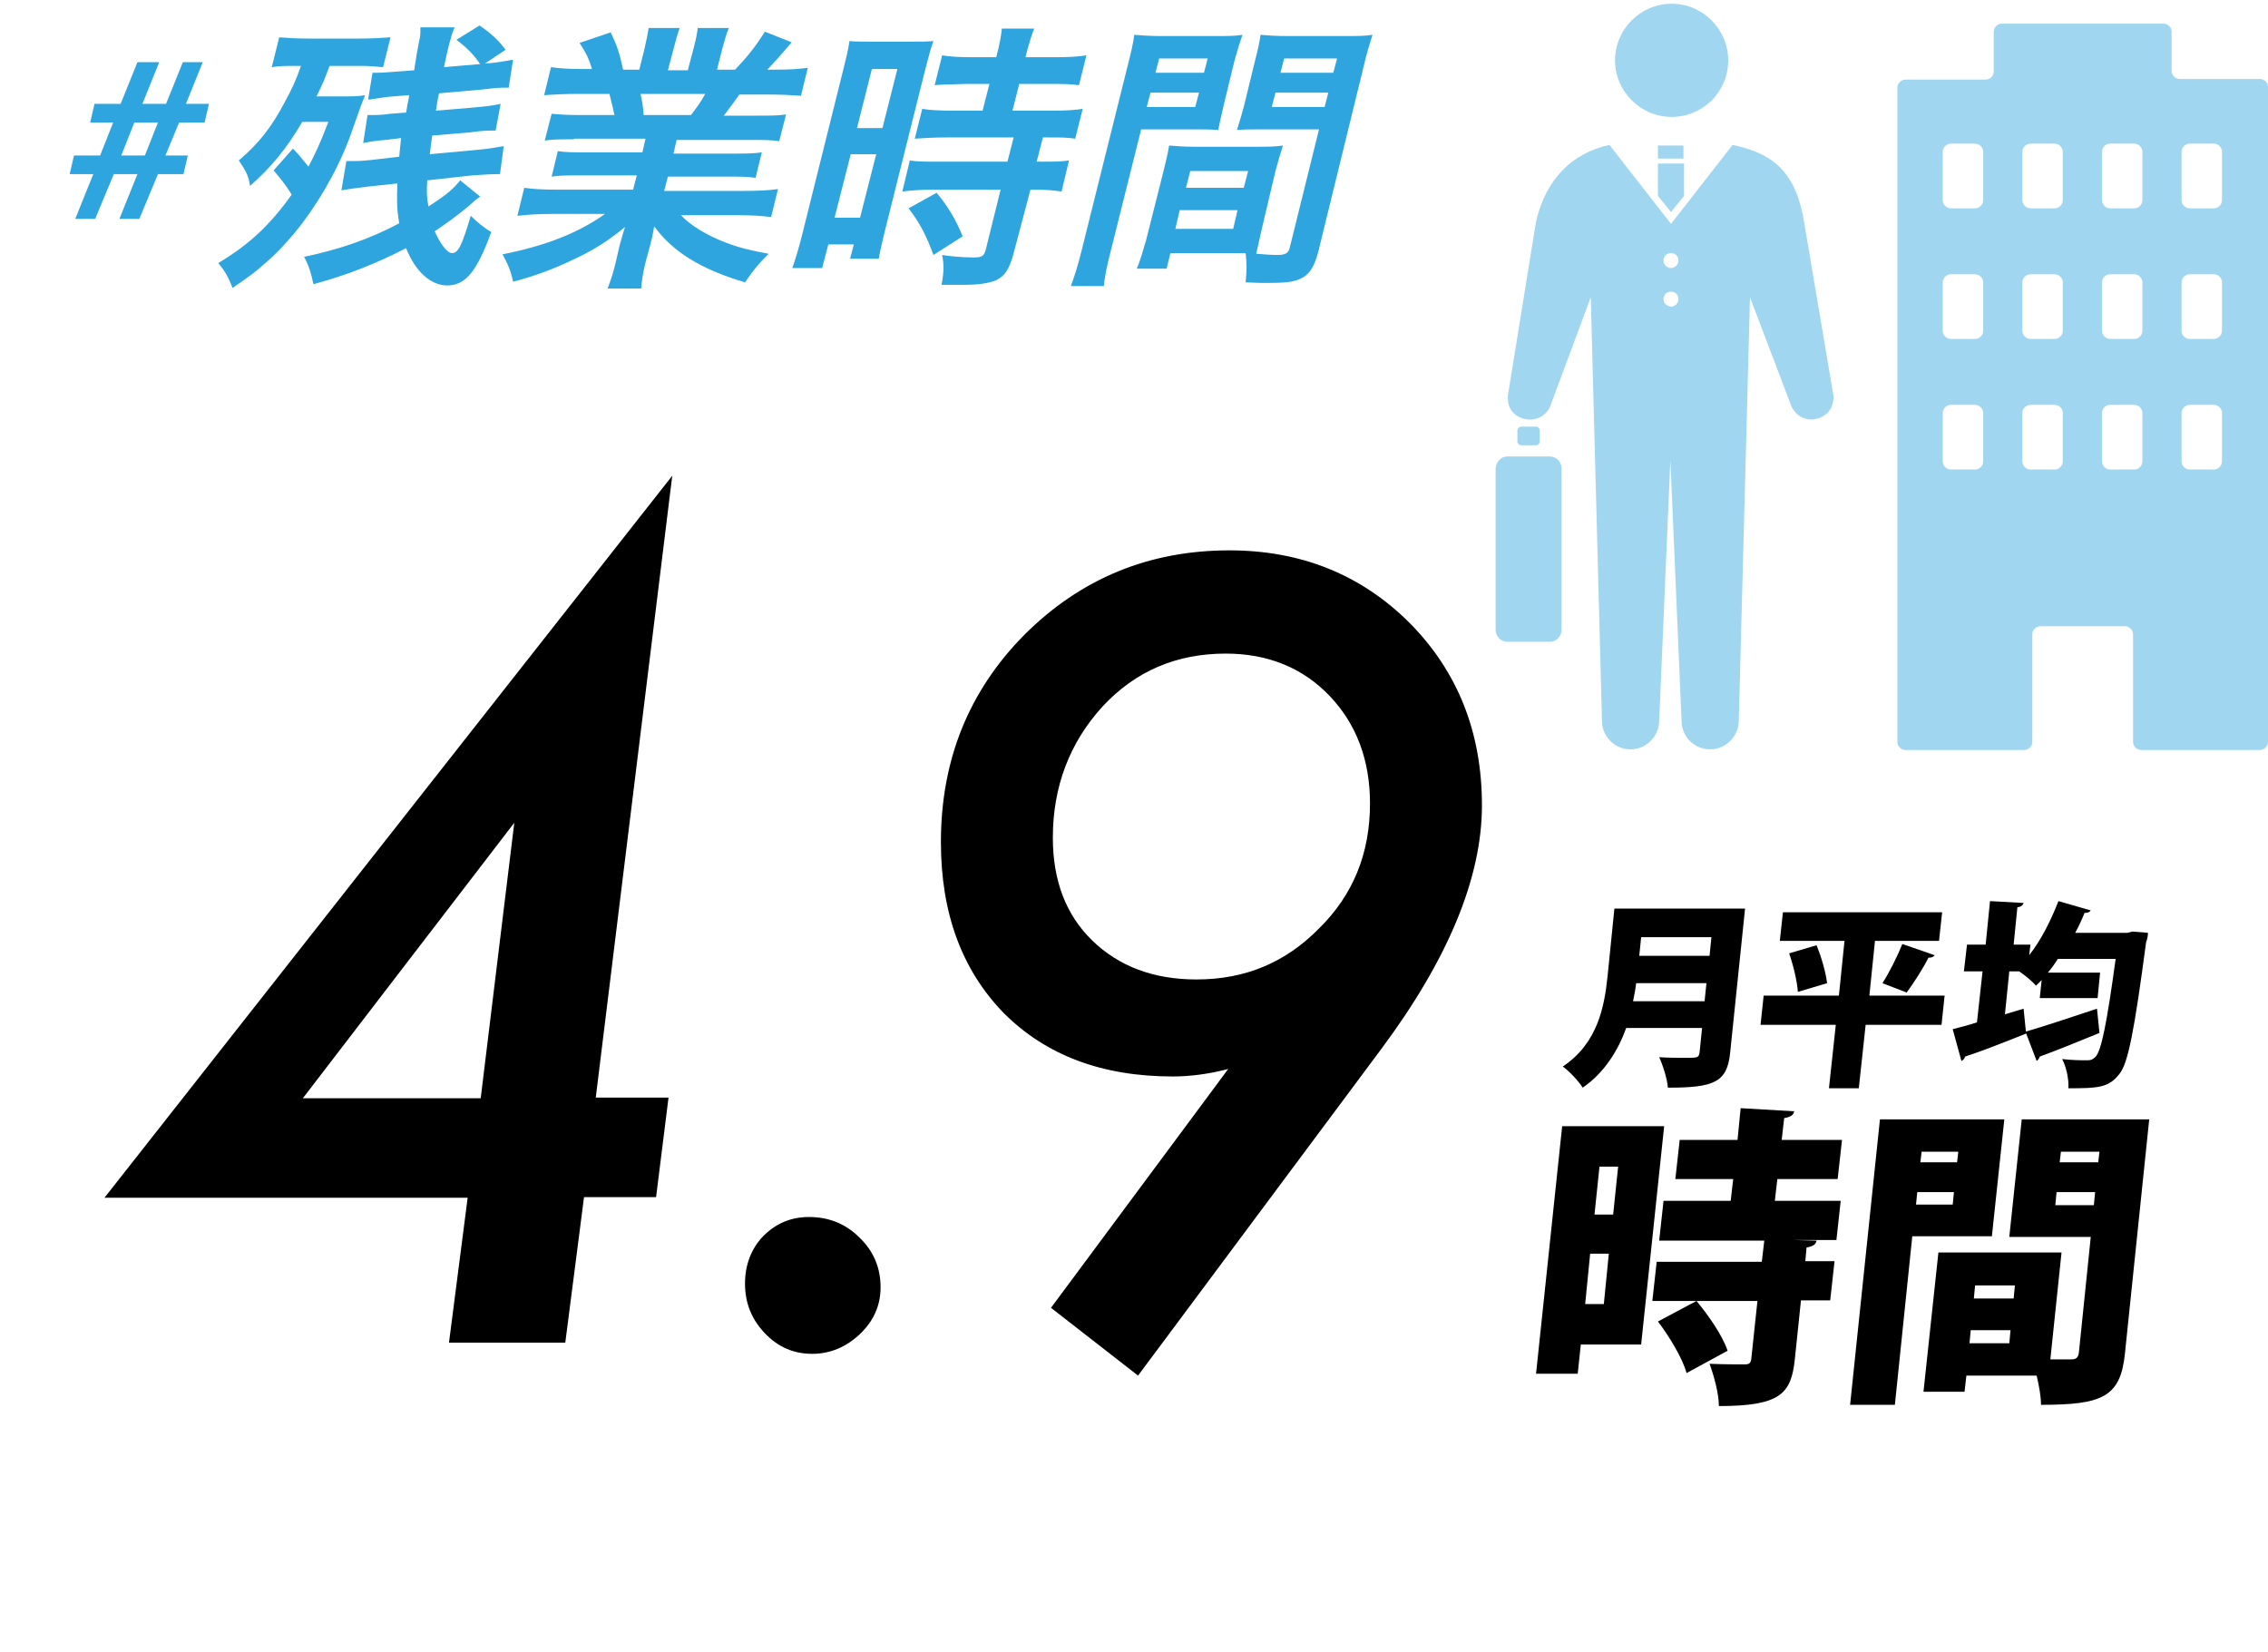 <?xml version="1.0" encoding="utf-8"?>
<!-- Generator: Adobe Illustrator 26.1.0, SVG Export Plug-In . SVG Version: 6.00 Build 0)  -->
<svg version="1.1" id="レイヤー_1" xmlns="http://www.w3.org/2000/svg" xmlns:xlink="http://www.w3.org/1999/xlink" x="0px"
	 y="0px" viewBox="0 0 364.7 265.6" style="enable-background:new 0 0 364.7 265.6;" xml:space="preserve">
<style type="text/css">
	.st0{enable-background:new    ;}
	.st1{fill:#2EA5DE;}
	.st2{opacity:0.45;}
</style>
<g id="a">
</g>
<g id="b">
	<g id="c">
		<g class="st0">
			<path class="st1" d="M25.6,10l-2.7,6.7h3.8l2.7-6.7h3.2l-2.7,6.7h3.7l-0.7,3h-4.1L26.6,25h3.6l-0.7,3h-4.1l-3,7.2h-3.2l2.9-7.2
				h-3.8l-3,7.2h-3.2L15,28h-3.8l0.7-3h4.2l2.1-5.3h-3.7l0.7-3h4.2l2.7-6.7H25.6z M19.5,25h3.8l2.1-5.3h-3.8L19.5,25z"/>
		</g>
		<g class="st0">
			<path class="st1" d="M47.1,23.9c1.1,1.1,1.5,1.7,2.5,2.9c1.2-2.3,1.9-3.8,3.2-7.2h-4.2c-2.5,4.3-5,7.3-8.4,10.3
				c-0.2-1.6-0.7-2.5-1.8-4.1c3.2-2.7,5.3-5.4,7.4-9.4c1.1-2,1.8-3.5,2.6-5.8h-1c-1.5,0-2.5,0-3.7,0.2L44.9,6
				c1.2,0.1,2.7,0.2,4.7,0.2h8.3c1.8,0,3.6-0.1,4.9-0.2l-1.2,4.8c-1.2-0.1-2.1-0.2-3.4-0.2H53c-0.8,2.1-1,2.7-2.1,4.9h4
				c1.8,0,2.8,0,3.8-0.2c-0.4,1-0.9,2.3-1.9,5.2C55,25.9,52,31.4,48.6,35.9c-1.9,2.5-4.2,5-6.4,6.8c-1.1,1-1.9,1.6-4.8,3.6
				c-0.7-1.8-1.3-2.8-2.3-4c5-3,8.3-6.1,11.8-11c-0.9-1.5-1.8-2.6-2.9-3.9L47.1,23.9z M77.2,31.6c-0.8,0.6-0.8,0.6-1.8,1.5
				c-1.9,1.6-3.6,2.8-5.5,4.1c0.9,2,2,3.5,2.8,3.5c1,0,1.6-1.3,3-6c1,1,2.2,2,3.3,2.6c-2.3,6.3-4.1,8.6-7.1,8.6
				c-2.6,0-5.1-2.2-6.6-6c-4.8,2.5-9.7,4.4-14.9,5.8c-0.4-1.9-0.7-2.9-1.5-4.4c5.7-1.2,10.4-2.8,15.3-5.4c-0.4-2.2-0.4-3.8-0.3-6.4
				l-4.7,0.5c-1.7,0.2-3.1,0.4-4.3,0.6l0.8-4.7c0.4,0,0.6,0,0.8,0c1,0,1.5,0,3.4-0.2l4.3-0.5c0.1-1.2,0.1-1.2,0.3-3L62,22.5
				c-1.4,0.1-2.6,0.3-3.6,0.5l0.7-4.5c0.3,0,0.5,0,0.6,0c0.6,0,1.8,0,3-0.2l2.6-0.2c0.1-0.5,0.1-0.5,0.2-1.2c0.2-0.8,0.2-1,0.3-1.6
				l-2.6,0.2c-1.2,0.1-2.5,0.3-3,0.4c-0.4,0-0.6,0.1-0.6,0.1c-0.2,0-0.3,0-0.4,0l0.7-4.3c0.4,0,0.7,0,0.8,0c0.8,0,1.9-0.1,3.3-0.2
				l2.6-0.2C67,8.7,67,8.7,67.4,6.6c0.2-0.9,0.2-0.9,0.2-2.2l5.5,0c-0.4,0.9-0.6,1.7-0.9,2.8c-0.1,0.4-0.6,2.5-0.8,3.6l5.8-0.5
				c-1-1.5-2.1-2.6-3.8-3.9l3.7-2.3c1.8,1.2,3,2.3,4.2,3.9l-3.3,2.2h0.2c1.6-0.1,3.2-0.4,4.3-0.6l-0.7,4.5c-0.2,0-0.4,0-0.5,0
				c-0.8,0-1.5,0-3.8,0.3l-6.9,0.6c-0.3,1.3-0.3,1.5-0.5,2.8l5.9-0.5c2.2-0.2,3.2-0.3,4.5-0.6L79.7,21c-0.2,0-0.5,0-0.5,0
				c-0.9,0-1.5,0-3.8,0.3l-5.9,0.5c-0.2,1.6-0.3,2.2-0.4,3l7.6-0.7c2.2-0.2,3-0.4,4.3-0.6L80.4,28c-0.2,0-0.4,0-0.5,0
				c-0.9,0-2.3,0.1-3.9,0.2L68.7,29c-0.1,1.8-0.1,2.8,0.2,4.2c2.8-1.8,4-2.8,5.1-4.2L77.2,31.6z"/>
			<path class="st1" d="M92.3,22.4c-2.1,0-3.3,0-4.7,0.2l1.1-4.3c1.2,0.1,2.4,0.2,4.6,0.2h5.5C98.5,17,98.2,16,98,15.1H93
				c-2.2,0-4,0.1-5.5,0.2l1.1-4.5c1.4,0.2,2.8,0.3,5.1,0.3h1.5c-0.5-1.6-0.8-2.3-2-4.2l5-1.7c1,2.1,1.4,3.2,2,6h2.6l0.8-3.2
				c0.3-1.4,0.6-2.6,0.7-3.5h5c-0.3,0.8-0.6,1.8-1,3.4l-0.9,3.4h3.2l0.9-3.4c0.4-1.5,0.6-2.5,0.7-3.4h5c-0.4,0.9-0.7,2.1-1.1,3.5
				l-0.8,3.2h2.9c2.2-2.3,3.4-3.9,4.8-6.1l4.3,1.7c-1.5,1.8-2.6,3-3.9,4.4h1.3c2.4,0,3.8-0.1,5.2-0.3l-1.1,4.5
				c-1.4-0.1-3.1-0.2-5.4-0.2h-4.5c-1.3,1.8-1.6,2.2-2.5,3.4h5.3c2.2,0,3.4,0,4.7-0.2l-1.1,4.3c-1.4-0.2-2.5-0.2-4.6-0.2h-11.9
				l-0.5,2.2h9.5c2,0,3.4,0,4.7-0.2l-1,4.1c-1.2-0.2-2.6-0.2-4.6-0.2h-9.5l-0.6,2.3h12.7c2.6,0,4.2-0.1,5.6-0.3l-1.1,4.5
				c-1.6-0.2-3.3-0.3-5.4-0.3h-9.1c1.2,1.3,3,2.5,5.3,3.6c2.6,1.2,4.8,1.9,8.8,2.6c-1.7,1.7-2.5,2.7-3.8,4.6
				c-7.1-2.1-11.6-4.9-14.6-9c-0.3,1.7-0.4,2.1-0.7,3.2l-0.6,2.2c-0.5,1.9-0.7,3.3-0.8,4.6h-5.4c0.5-1.3,1-2.8,1.4-4.6l0.5-2.2
				c0.3-1,0.3-1.2,0.9-3.1c-2.7,2.2-4.7,3.5-7.8,5c-3.3,1.6-6.4,2.8-10.2,3.8c-0.3-1.6-0.9-3-1.7-4.4c7-1.4,12.1-3.4,16.5-6.5h-8.5
				c-2.1,0-3.8,0.1-5.6,0.3l1.1-4.5c1.4,0.2,2.9,0.3,5.4,0.3h12.1l0.6-2.3h-9c-2,0-3.4,0-4.7,0.2l1-4.1c1.2,0.2,2.5,0.2,4.6,0.2h9
				l0.5-2.2H92.3z M111.1,18.5c1-1.3,1.6-2.1,2.3-3.4h-10.4c0.3,1.4,0.4,2,0.5,3.4H111.1z"/>
			<path class="st1" d="M135.6,11.2c0.5-2,0.8-3.2,1-4.6c1,0.1,1.8,0.1,4,0.1h5.5c2,0,2.9,0,4-0.1c-0.4,1-0.6,1.9-1.3,4.5l-6.5,26
				c-0.6,2.4-0.8,3.4-1,4.5h-4.6l0.6-2.3h-4.1l-1,3.8h-4.8c0.5-1.4,1-3,1.6-5.4L135.6,11.2z M134.2,35h4.1l2.6-10.2h-4.1L134.2,35z
				 M137.8,20.6h4.1l2.4-9.5h-4.1L137.8,20.6z M155.2,13.5c-3.8,0.1-3.8,0.1-4.9,0.2l1.2-4.8c1.2,0.2,2.7,0.3,4.7,0.3h4l0.3-1.2
				c0.3-1.3,0.5-2.3,0.6-3.4h5.2c-0.4,1-0.7,2-1.1,3.4l-0.3,1.2h5c2,0,3.5-0.1,4.8-0.3l-1.2,4.8c-1.2-0.2-2.6-0.2-4.6-0.2h-5
				l-1.1,4.3h6.3c2.2,0,3.8-0.1,5-0.3l-1.2,4.8c-1.2-0.2-2.4-0.2-4.4-0.2h-0.8l-1,3.9h0.6c2.2,0,3.4,0,4.6-0.2l-1.2,5
				c-1.3-0.2-2.4-0.3-4.4-0.3h-0.6L163,40.7c-0.7,2.6-1.4,3.7-2.9,4.4c-1.3,0.5-2.9,0.7-5.2,0.7c-0.4,0-0.4,0-3.5,0
				c0.4-2,0.4-3.3,0.1-4.8c1.1,0.2,3.4,0.4,5,0.4c1.4,0,1.7-0.2,2-1.2l2.4-9.7H150c-1.7,0-3.4,0.1-4.9,0.3l1.2-5
				c1.1,0.2,2.5,0.2,4.9,0.2H162l1-3.9h-10.8c-1.9,0-3.6,0.1-5.1,0.2l1.2-4.8c1.1,0.2,2.8,0.3,5,0.3h4.7l1.1-4.3H155.2z M150.1,41
				c-1.1-3-2.2-5.2-4-7.5l4.5-2.5c1.7,2,3,4.1,4.2,7L150.1,41z"/>
			<path class="st1" d="M178.6,40.4c-0.7,2.7-1,4.4-1.1,5.6h-5.3c0.5-1.4,1-2.8,1.7-5.6l7.4-29.7c0.6-2.4,0.9-3.6,1.1-5.1
				c1.2,0.1,2.4,0.2,4.6,0.2h8.1c2.4,0,3.4,0,4.7-0.2C199.3,7,199,8,198.5,9.8l-1.7,7c-0.5,2.1-0.7,3.1-0.9,4.1
				c-1.2-0.1-2.6-0.1-4.2-0.1h-8.2L178.6,40.4z M202.9,36.8c-0.4,1.7-0.6,2.8-0.9,4c1,0.1,2.6,0.2,3.4,0.2c1.3,0,1.8-0.3,2-1.2
				l4.7-19h-9c-1.6,0-3.1,0-4.2,0.1c0.4-1.3,0.7-2.2,1.2-4.1l1.7-7c0.4-1.5,0.7-2.8,0.9-4.2c1.2,0.1,2.3,0.2,4.6,0.2h8.7
				c2.3,0,3.4,0,4.7-0.2c-0.5,1.6-0.9,2.8-1.4,5L212,40.4c-0.7,2.7-1.5,3.9-3.3,4.6c-1.1,0.4-2.5,0.5-5.3,0.5c-0.6,0-0.8,0-3.1-0.1
				c0.2-2,0.2-2.9,0-4.7c-1.3,0-2.2,0-2.5,0h-9.6l-0.6,2.5h-4.8c0.5-1.1,1-2.9,1.5-4.6l2.8-11.1c0.4-1.6,0.7-2.9,0.9-4.1
				c1.3,0.1,2.3,0.2,4.2,0.2H202c1.9,0,2.9,0,4.3-0.2c-0.4,1.2-0.7,2.3-1.2,4.1L202.9,36.8z M184.4,17.2h7.8l0.6-2.3H185L184.4,17.2
				z M185.8,11.7h7.8l0.6-2.3h-7.8L185.8,11.7z M189,36.8h9.3l0.7-3h-9.3L189,36.8z M190.7,30.2h9.3l0.7-2.7h-9.3L190.7,30.2z
				 M204.5,17.2h8.5l0.6-2.3h-8.5L204.5,17.2z M205.9,11.7h8.5l0.6-2.3h-8.5L205.9,11.7z"/>
		</g>
		<g class="st0">
			<path d="M280.6,146.2l-2.4,23.2c-0.5,4.7-2.7,5.5-10,5.5c-0.1-1.4-0.8-3.6-1.4-4.9c1.4,0.1,3.2,0.1,4.4,0.1c1.7,0,2,0,2.1-0.9
				l0.4-3.9h-12.2c-1.3,3.6-3.5,7.2-7,9.6c-0.6-1-2.2-2.7-3.2-3.4c5.7-3.8,6.7-9.8,7.2-14.5l1.1-10.9H280.6z M263.1,158.1
				c-0.1,0.9-0.3,1.9-0.5,2.9h11.5l0.3-2.9H263.1z M275.2,150.7h-11.3l-0.3,3h11.3L275.2,150.7z"/>
			<path d="M312.7,160.1l-0.5,4.7H300l-1.1,10.2h-4.8l1.1-10.2h-12.1l0.5-4.7h12.1l0.9-8.8h-10.4l0.5-4.6h25.6l-0.5,4.6h-10.3
				l-0.9,8.8H312.7z M289.1,159.5c-0.1-1.6-0.7-4.2-1.4-6.2l4.4-1.3c0.8,1.9,1.5,4.4,1.7,6.1L289.1,159.5z M311.1,153.6
				c-0.2,0.3-0.5,0.4-1,0.4c-0.9,1.8-2.4,4.1-3.5,5.6l-3.9-1.5c1.1-1.7,2.4-4.3,3.2-6.3L311.1,153.6z"/>
			<path d="M342.9,149.8l2.5,0.2c0,0.4-0.1,1-0.3,1.5c-1.9,14.3-2.9,19.5-4.3,21.2c-1.7,2.2-3.4,2.3-8.2,2.3c0.1-1.3-0.3-3.4-1-4.7
				c1.7,0.2,3.2,0.2,4,0.2c0.6,0,0.9-0.1,1.4-0.6c0.9-1,1.8-5.4,3.2-15.7h-9.3c-0.5,0.8-1,1.5-1.6,2.2h8.4l-0.4,4.1H328l0.3-2.9
				c-0.3,0.3-0.6,0.6-0.9,0.9c-0.6-0.7-1.7-1.6-2.7-2.3h-1.6l-0.7,6.9l3-0.9l0.4,4c-3.5,1.4-7.3,2.9-9.8,3.7
				c-0.1,0.3-0.3,0.6-0.6,0.7l-1.4-5.1c1.1-0.3,2.4-0.6,3.9-1.1l0.9-8.2h-3l0.5-4.3h3l0.7-7l5.4,0.3c-0.1,0.3-0.3,0.6-1,0.7l-0.6,6
				h2.7l-0.2,1.7c1.9-2.4,3.5-5.6,4.7-8.7l5.2,1.5c-0.2,0.3-0.5,0.4-1,0.4c-0.4,1-0.9,2.1-1.5,3.2h8.4L342.9,149.8z M325.7,165.9
				c2.8-0.8,7.3-2.3,11.5-3.7l0.4,3.9c-3.4,1.4-7.1,2.9-9.6,3.8c-0.1,0.3-0.3,0.6-0.5,0.7L325.7,165.9z"/>
		</g>
		<g class="st2">
			<path class="st1" d="M350.5,12.7c-0.7,0-1.3-0.6-1.3-1.3V5.1c0-0.7-0.6-1.3-1.3-1.3h-26c-0.7,0-1.3,0.6-1.3,1.3v6.4
				c0,0.7-0.6,1.3-1.3,1.3h-12.9c-0.7,0-1.3,0.6-1.3,1.3v105.2c0,0.7,0.6,1.3,1.3,1.3h19.1c0.7,0,1.3-0.6,1.3-1.3V102
				c0-0.7,0.6-1.3,1.3-1.3h13.6c0.7,0,1.3,0.6,1.3,1.3v17.3c0,0.7,0.6,1.3,1.3,1.3h19.1c0.7,0,1.3-0.6,1.3-1.3V14
				c0-0.7-0.6-1.3-1.3-1.3H350.5L350.5,12.7z M318.9,74.2c0,0.7-0.6,1.3-1.3,1.3h-3.9c-0.7,0-1.3-0.6-1.3-1.3v-7.8
				c0-0.7,0.6-1.3,1.3-1.3h3.9c0.7,0,1.3,0.6,1.3,1.3C318.9,66.3,318.9,74.2,318.9,74.2z M318.9,53.2c0,0.7-0.6,1.3-1.3,1.3h-3.9
				c-0.7,0-1.3-0.6-1.3-1.3v-7.8c0-0.7,0.6-1.3,1.3-1.3h3.9c0.7,0,1.3,0.6,1.3,1.3V53.2z M318.9,32.2c0,0.7-0.6,1.3-1.3,1.3h-3.9
				c-0.7,0-1.3-0.6-1.3-1.3v-7.8c0-0.7,0.6-1.3,1.3-1.3h3.9c0.7,0,1.3,0.6,1.3,1.3V32.2z M331.7,74.2c0,0.7-0.6,1.3-1.3,1.3h-3.9
				c-0.7,0-1.3-0.6-1.3-1.3v-7.8c0-0.7,0.6-1.3,1.3-1.3h3.9c0.7,0,1.3,0.6,1.3,1.3V74.2z M331.7,53.2c0,0.7-0.6,1.3-1.3,1.3h-3.9
				c-0.7,0-1.3-0.6-1.3-1.3v-7.8c0-0.7,0.6-1.3,1.3-1.3h3.9c0.7,0,1.3,0.6,1.3,1.3V53.2z M331.7,32.2c0,0.7-0.6,1.3-1.3,1.3h-3.9
				c-0.7,0-1.3-0.6-1.3-1.3v-7.8c0-0.7,0.6-1.3,1.3-1.3h3.9c0.7,0,1.3,0.6,1.3,1.3V32.2z M344.5,74.2c0,0.7-0.6,1.3-1.3,1.3h-3.9
				c-0.7,0-1.3-0.6-1.3-1.3v-7.8c0-0.7,0.6-1.3,1.3-1.3h3.9c0.7,0,1.3,0.6,1.3,1.3V74.2z M344.5,53.2c0,0.7-0.6,1.3-1.3,1.3h-3.9
				c-0.7,0-1.3-0.6-1.3-1.3v-7.8c0-0.7,0.6-1.3,1.3-1.3h3.9c0.7,0,1.3,0.6,1.3,1.3V53.2z M344.5,32.2c0,0.7-0.6,1.3-1.3,1.3h-3.9
				c-0.7,0-1.3-0.6-1.3-1.3v-7.8c0-0.7,0.6-1.3,1.3-1.3h3.9c0.7,0,1.3,0.6,1.3,1.3V32.2z M357.3,74.2c0,0.7-0.6,1.3-1.3,1.3h-3.9
				c-0.7,0-1.3-0.6-1.3-1.3v-7.8c0-0.7,0.6-1.3,1.3-1.3h3.9c0.7,0,1.3,0.6,1.3,1.3V74.2z M357.3,53.2c0,0.7-0.6,1.3-1.3,1.3h-3.9
				c-0.7,0-1.3-0.6-1.3-1.3v-7.8c0-0.7,0.6-1.3,1.3-1.3h3.9c0.7,0,1.3,0.6,1.3,1.3V53.2z M357.3,32.2c0,0.7-0.6,1.3-1.3,1.3h-3.9
				c-0.7,0-1.3-0.6-1.3-1.3v-7.8c0-0.7,0.6-1.3,1.3-1.3h3.9c0.7,0,1.3,0.6,1.3,1.3V32.2z"/>
			<g>
				<path class="st1" d="M244.6,68.6h2.4c0.3,0,0.6,0.3,0.6,0.6V71c0,0.3-0.3,0.6-0.6,0.6h-2.4c-0.3,0-0.6-0.3-0.6-0.6v-1.8
					C244,68.9,244.3,68.6,244.6,68.6L244.6,68.6z"/>
				<path class="st1" d="M277.9,9.7c0,5.1-4.1,9.1-9.1,9.1s-9.1-4.1-9.1-9.1s4.1-9.1,9.1-9.1S277.9,4.7,277.9,9.7z"/>
				<g>
					<rect x="266.6" y="23.4" class="st1" width="4.1" height="2.1"/>
					<polygon class="st1" points="268.7,34.1 270.8,31.5 270.8,26.3 266.6,26.3 266.6,31.5 					"/>
					<path class="st1" d="M278.6,23.3L268.7,36l-9.9-12.7c-6,1.3-10.2,5.5-11.8,12.3l-4.4,27.2c-0.5,2.3,0.4,3.9,2.3,4.5
						c1.9,0.6,3.9-0.4,4.5-2.3l6.4-17.2l1.8,68.1c0,2.6,2.1,4.6,4.6,4.6s4.6-2.1,4.6-4.6l1.8-41.9l1.8,41.9c0,2.6,2.1,4.6,4.6,4.6
						s4.6-2.1,4.6-4.6l1.8-68.1l6.5,17.1c0.6,1.9,2.5,3,4.4,2.4c1.9-0.6,2.9-2.3,2.4-4.4l-4.6-27.2
						C288.7,27.1,284.6,24.6,278.6,23.3L278.6,23.3z M268.7,49.3c-0.6,0-1.2-0.5-1.2-1.2s0.5-1.2,1.2-1.2s1.2,0.5,1.2,1.2
						S269.3,49.3,268.7,49.3z M268.7,43.1c-0.6,0-1.2-0.5-1.2-1.2s0.5-1.2,1.2-1.2s1.2,0.5,1.2,1.2S269.3,43.1,268.7,43.1z"/>
				</g>
				<path class="st1" d="M242.4,73.4h6.8c1,0,1.9,0.8,1.9,1.9v26c0,1-0.8,1.9-1.9,1.9h-6.8c-1,0-1.9-0.8-1.9-1.9v-26
					C240.6,74.2,241.4,73.4,242.4,73.4z"/>
			</g>
		</g>
		<g class="st0">
			<path d="M93.9,192.6l-3,23.3H72.2l3-23.3H16.8l91.3-116.1l-12.3,100h11.7l-2,16H93.9z M77.3,176.6l5.4-44.3l-34,44.3H77.3z"/>
		</g>
		<g class="st0">
			<path d="M141.6,207c0,2.9-1.1,5.4-3.3,7.5c-2.2,2.1-4.8,3.2-7.7,3.2c-3,0-5.5-1.1-7.6-3.3c-2.1-2.2-3.2-4.8-3.2-8
				c0-3,1-5.6,2.9-7.6c2.1-2.1,4.5-3.1,7.4-3.1c3.2,0,5.9,1.1,8.1,3.3C140.5,201.2,141.6,203.9,141.6,207z"/>
		</g>
		<g class="st0">
			<path d="M197.5,171.9c-3.1,0.8-6.1,1.2-8.9,1.2c-11.4,0-20.4-3.4-27.2-10.2c-6.7-6.9-10.1-16-10.1-27.5
				c0-13.2,4.5-24.3,13.4-33.3c9.1-9.1,20.1-13.6,33-13.6c11.5,0,21.2,3.9,29,11.7c7.8,7.9,11.6,17.7,11.6,29.3
				c0,11.6-5.4,24.7-16.2,39.2L183,221.2l-14-10.9L197.5,171.9z M220.3,129.2c0-7-2.2-12.8-6.5-17.3c-4.3-4.5-9.9-6.8-16.7-6.8
				c-7.9,0-14.5,2.8-19.8,8.5c-5.3,5.8-8,12.9-8,21.1c0,6.9,2.1,12.4,6.3,16.5c4.3,4.2,9.9,6.3,16.8,6.3c7.8,0,14.3-2.7,19.7-8.2
				C217.6,143.9,220.3,137.2,220.3,129.2z"/>
		</g>
		<g class="st0">
			<path d="M267.6,181.1l-3.7,35.1h-9.7l-0.5,4.7H247l4.2-39.8H267.6z M254.9,209.7h3l0.8-8.1h-3L254.9,209.7z M260.2,187.6h-3
				l-0.8,7.7h3L260.2,187.6z M296,193l-0.7,6.4h-6.9l0,0l3.7,0.1c-0.1,0.6-0.5,0.9-1.6,1.1l-0.2,2.2h4.7l-0.7,6.3h-4.7l-1,9.6
				c-0.6,5.4-2.3,7.4-12.2,7.4c0-2-0.8-4.9-1.5-6.8c2.1,0.1,4.8,0.1,5.6,0.1c0.8,0,1-0.2,1.1-0.8l1-9.4h-16.9l0.7-6.3h16.9l0.4-3.4
				h-16.9l0.7-6.4h10.8l0.4-3.5h-9.3l0.7-6.3h9.3l0.5-5.1l8.6,0.5c-0.1,0.6-0.5,0.9-1.6,1.1l-0.4,3.5h9.7l-0.7,6.3h-9.7l-0.4,3.5
				H296z M271.2,220.8c-0.6-2.3-2.7-5.8-4.6-8.3l6.2-3.3c2,2.4,4.2,5.6,5,8L271.2,220.8z"/>
			<path d="M320.3,198.8h-12.8l-2.8,27.1h-7.2l4.8-45.9h20L320.3,198.8z M308.1,193.7h5.9l0.2-2h-5.9L308.1,193.7z M314.9,185.2H309
				l-0.2,1.7h5.9L314.9,185.2z M345.6,180l-3.9,37.6c-0.7,7.1-3.7,8.3-13.5,8.3c0-1.3-0.3-3-0.7-4.7h-11.3l-0.3,2.6h-6.6l2.4-22.4
				h19.8l-1.8,17.2h3.3c0.9,0,1.2-0.3,1.3-1.2l1.9-18.5h-13.1l2-18.9H345.6z M316.7,216h6.4l0.2-2.1h-6.4L316.7,216z M324,206.7
				h-6.4l-0.2,2.1h6.4L324,206.7z M330.5,193.8h6.2l0.2-2.1h-6.2L330.5,193.8z M337.6,185.2h-6.2l-0.2,1.7h6.2L337.6,185.2z"/>
		</g>
	</g>
</g>
</svg>
